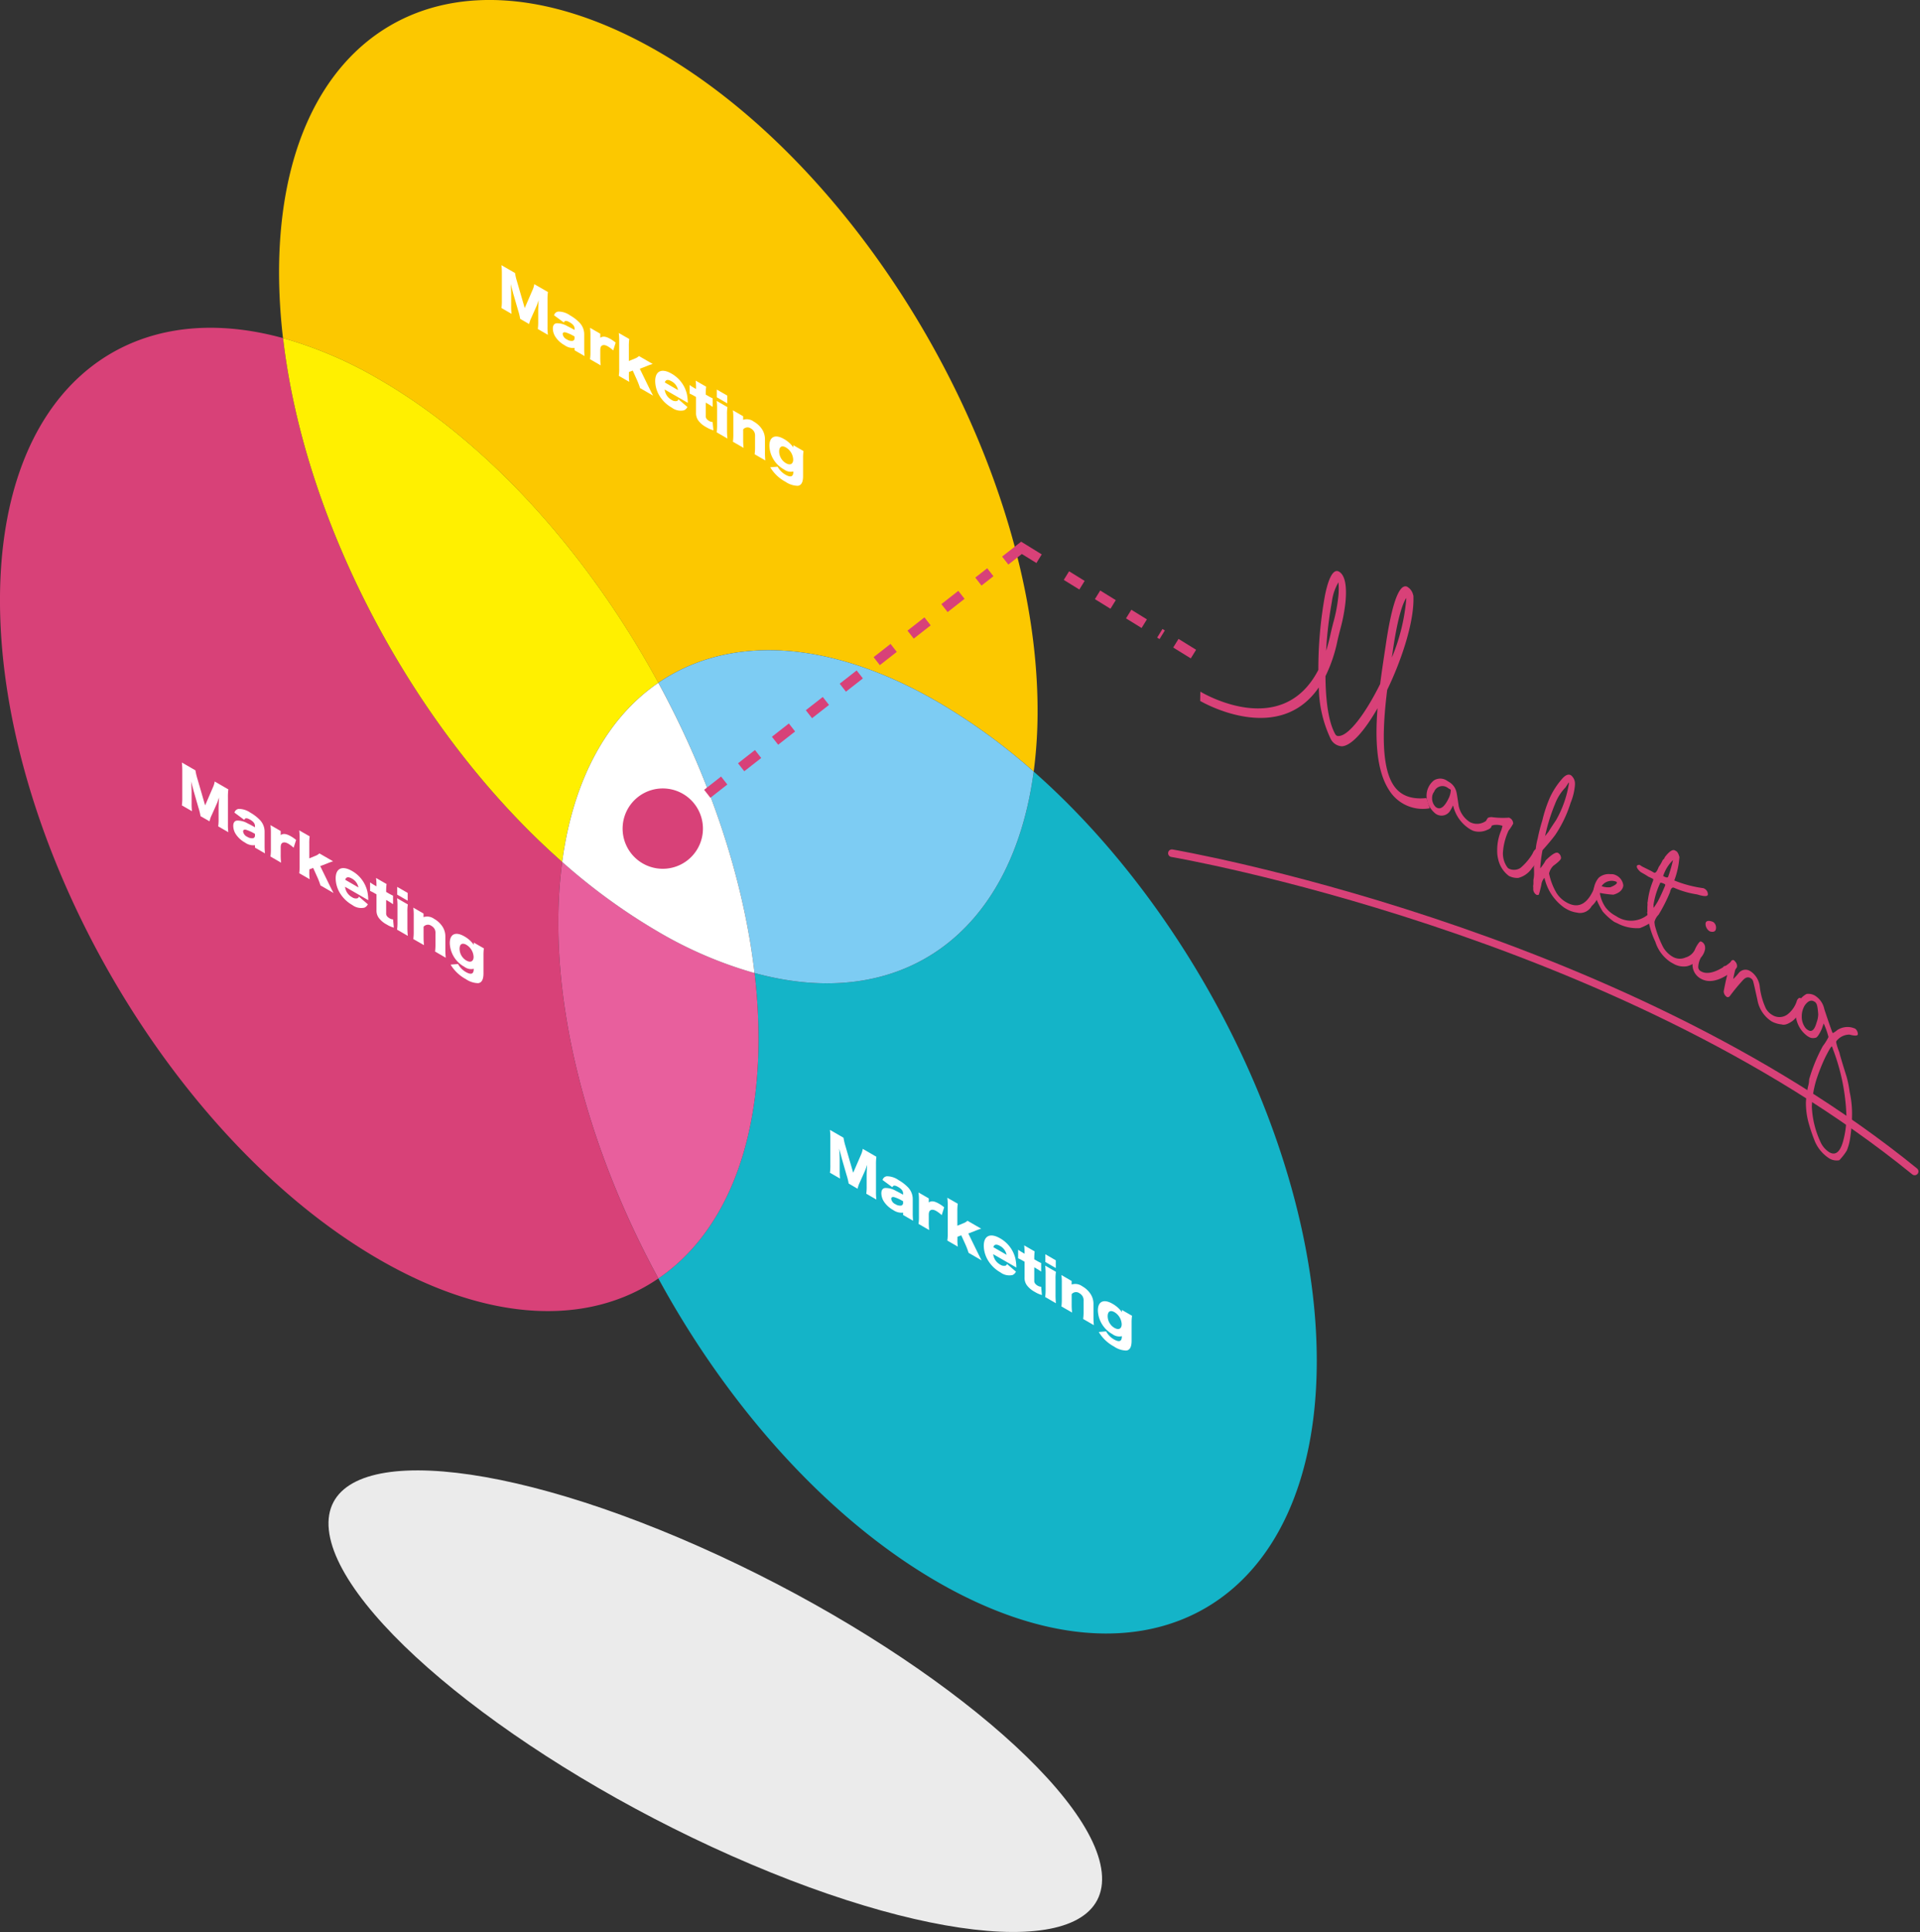 <svg xmlns="http://www.w3.org/2000/svg" xmlns:xlink="http://www.w3.org/1999/xlink" width="246.542" height="248.018" viewBox="0 0 246.542 248.018">
  <rect x="0" y="0" width="246.542" height="248.018" fill="#333333" stroke="none"/>
  <defs>
    <clipPath id="clip-path">
      <rect id="長方形_429" data-name="長方形 429" width="99.336" height="59.256" fill="none"/>
    </clipPath>
    <clipPath id="clip-path-2">
      <rect id="長方形_431" data-name="長方形 431" width="169.077" height="209.707" fill="none"/>
    </clipPath>
    <clipPath id="clip-path-3">
      <rect id="長方形_430" data-name="長方形 430" width="84.54" height="110.65" fill="none"/>
    </clipPath>
  </defs>
  <g id="グループ_1866" data-name="グループ 1866" transform="translate(-1542.984 -2993.529)">
    <g id="グループ_1278" data-name="グループ 1278" transform="translate(1585.165 3182.292)" style="mix-blend-mode: multiply;isolation: isolate">
      <g id="グループ_1277" data-name="グループ 1277">
        <g id="グループ_1276" data-name="グループ 1276" clip-path="url(#clip-path)">
          <path id="パス_5168" data-name="パス 5168" d="M485.013,392.431c1.176,10.976-20.087,10.037-47.492-2.1s-50.577-30.871-51.752-41.846,20.085-10.04,47.49,2.094,50.574,30.873,51.753,41.848" transform="translate(-385.723 -340.831)" fill="#ebebeb"/>
        </g>
      </g>
    </g>
    <g id="グループ_1284" data-name="グループ 1284" transform="translate(1542.984 2993.529)" style="mix-blend-mode: multiply;isolation: isolate">
      <g id="グループ_1283" data-name="グループ 1283">
        <g id="グループ_1282" data-name="グループ 1282" clip-path="url(#clip-path-2)">
          <path id="パス_5169" data-name="パス 5169" d="M430.814,321.128c8.9-6.086,21.662-5.751,35.844,2.437a77.352,77.352,0,0,1,12.351,8.967,59.232,59.232,0,0,0,.5-7.816c0-31.2-21.8-69.086-48.7-84.616s-48.7-2.824-48.7,28.381a72.773,72.773,0,0,0,.508,8.4,52.679,52.679,0,0,1,12.346,5.289c14.183,8.19,26.944,22.6,35.842,38.957" transform="translate(-346.276 -233.477)" fill="#fcc800"/>
          <path id="パス_5170" data-name="パス 5170" d="M433.921,325.98c-18.719-16.484-33.041-43.03-35.84-67.245-20.913-5.737-36.35,7.417-36.35,33.67,0,31.2,21.8,69.09,48.7,84.616,14.181,8.192,26.942,8.519,35.84,2.434-7.977-14.666-12.852-30.908-12.852-45.657a58.948,58.948,0,0,1,.5-7.818" transform="translate(-361.733 -215.33)" fill="#d84178"/>
          <path id="パス_5171" data-name="パス 5171" d="M418.246,325.407c1.431-10.712,5.862-18.563,12.348-23-8.9-16.361-21.659-30.767-35.84-38.956a52.731,52.731,0,0,0-12.348-5.291c2.8,24.216,17.121,50.761,35.84,67.245" transform="translate(-346.058 -214.758)" fill="#fff000"/>
          <g id="グループ_1281" data-name="グループ 1281" transform="translate(84.538 99.057)" style="mix-blend-mode: multiply;isolation: isolate">
            <g id="グループ_1280" data-name="グループ 1280">
              <g id="グループ_1279" data-name="グループ 1279" clip-path="url(#clip-path-3)">
                <path id="パス_5172" data-name="パス 5172" d="M458.01,289.813c-2.8,20.98-17.123,30.987-35.847,25.853a72.408,72.408,0,0,1,.508,8.4c0,14.751-4.874,25.359-12.856,30.813,8.9,16.361,21.662,30.771,35.844,38.958,26.9,15.528,48.7,2.82,48.7-28.378,0-26.254-15.431-57.23-36.345-75.649" transform="translate(-409.815 -289.813)" fill="#14b4c8"/>
              </g>
            </g>
          </g>
          <path id="パス_5173" data-name="パス 5173" d="M409.815,285.131c6.488,11.93,10.92,24.9,12.348,37.257,18.724,5.134,33.045-4.872,35.847-25.853a77.348,77.348,0,0,0-12.351-8.967c-14.181-8.189-26.944-8.523-35.844-2.437" transform="translate(-325.277 -197.48)" fill="#7dccf3"/>
          <path id="パス_5174" data-name="パス 5174" d="M427.706,310.665a52.528,52.528,0,0,1-12.346-5.289,77.318,77.318,0,0,1-12.351-8.969,59.24,59.24,0,0,0-.5,7.816c0,14.749,4.875,30.99,12.854,45.658,7.982-5.454,12.856-16.062,12.856-30.813a72.408,72.408,0,0,0-.508-8.4" transform="translate(-330.82 -185.756)" fill="#e85f9d"/>
          <path id="パス_5175" data-name="パス 5175" d="M402.791,306.325A77.394,77.394,0,0,0,415.14,315.3a52.637,52.637,0,0,0,12.348,5.287c-1.429-12.359-5.86-25.327-12.349-37.257-6.486,4.436-10.916,12.287-12.348,23" transform="translate(-330.603 -195.675)" fill="#fff"/>
        </g>
      </g>
    </g>
    <line id="線_216" data-name="線 216" y1="1.635" x2="2.089" transform="translate(1627.886 3098.426)" fill="none" stroke="#d84178" stroke-miterlimit="10" stroke-width="1.3"/>
    <line id="線_217" data-name="線 217" y1="28.443" x2="36.348" transform="translate(1633.801 3066.99)" fill="none" stroke="#d84178" stroke-miterlimit="10" stroke-width="1.3" stroke-dasharray="2.763 2.763"/>
    <path id="パス_5176" data-name="パス 5176" d="M435.148,275.11l2.089-1.635,2.258,1.394" transform="translate(1236.914 2790.383)" fill="none" stroke="#d84178" stroke-miterlimit="10" stroke-width="1.3"/>
    <line id="線_218" data-name="線 218" x2="12.297" y2="7.596" transform="translate(1679.921 3067.422)" fill="none" stroke="#d84178" stroke-miterlimit="10" stroke-width="1.3" stroke-dasharray="2.349 2.349"/>
    <line id="線_219" data-name="線 219" x2="2.257" y2="1.394" transform="translate(1693.974 3076.103)" fill="none" stroke="#d84178" stroke-miterlimit="10" stroke-width="1.3"/>
    <path id="パス_5177" data-name="パス 5177" d="M415.539,300.259a5.157,5.157,0,1,1,.883-7.239,5.157,5.157,0,0,1-.883,7.239" transform="translate(1215.729 2803.705)" fill="#d84178"/>
    <path id="パス_5178" data-name="パス 5178" d="M468.556,290.6l.3.185a2.035,2.035,0,0,1,.9,1.261c.044.151.139.749.29,1.786a3.254,3.254,0,0,0,1.447,2.078,1.965,1.965,0,0,0,2.192-.255,1.628,1.628,0,0,1,.339.121.913.913,0,0,1,.255.556c0,.243-.178.431-.529.559a2.458,2.458,0,0,1-1.82.141,3.415,3.415,0,0,1-.373-.181l-.088-.053a4.838,4.838,0,0,1-2.12-2.947l-.042-.065a6.016,6.016,0,0,1-.352.666,1.3,1.3,0,0,1-1.8.427l-.026-.012a3.067,3.067,0,0,1-1.211-2.333,2.524,2.524,0,0,1,.946-1.976,1.534,1.534,0,0,1,1.691.042m-1.923,2.2a1.566,1.566,0,0,0,.477,1.182l.109.065c.522.3,1.046-.132,1.584-1.284a2.792,2.792,0,0,0,.227-.856v-.171c0,.016-.109-.046-.338-.186a1.145,1.145,0,0,0-1.8.468,1.268,1.268,0,0,0-.258.782" transform="translate(1260.243 2803.157)" fill="#d84178"/>
    <path id="パス_5179" data-name="パス 5179" d="M473.414,293.31a.809.809,0,0,1,.324.659,5.928,5.928,0,0,1-.585.89,7.916,7.916,0,0,0-.73,2.843,3.05,3.05,0,0,0,.564,1.866.609.609,0,0,0,.153.151l.09.047a1.537,1.537,0,0,0,1.438-.107,7.288,7.288,0,0,0,1.549-1.816c.223-.529.454-.724.682-.591a.906.906,0,0,1,.343.659V298a8.328,8.328,0,0,1-1.118,1.727,3.033,3.033,0,0,1-1.73,1.211,2.382,2.382,0,0,1-1.176-.244l-.033-.018a3.664,3.664,0,0,1-1.371-2.143,4.3,4.3,0,0,1-.125-1.153,6.4,6.4,0,0,1,.538-2.6l.141-.512v-.144a.184.184,0,0,0,.1.174l-.046-.026a2.244,2.244,0,0,0-.939-.148,1.319,1.319,0,0,0-.7.211,1.187,1.187,0,0,1-.5-.788l.2-.315a1.04,1.04,0,0,1,.628-.088,10.717,10.717,0,0,0,2.113.053Z" transform="translate(1263.547 2805.297)" fill="#d84178"/>
    <path id="パス_5180" data-name="パス 5180" d="M478.558,290.111a1.365,1.365,0,0,1,.52,1.134v.088a7.624,7.624,0,0,1-.561,2.325,15.781,15.781,0,0,1-1.959,4.1q-.6.815-1.647,1.978a16.887,16.887,0,0,0-.3,2.49c0,.012-.028,0-.1-.04a5.872,5.872,0,0,0,.818-1.155c.791-.779,1.319-1.094,1.575-.948l.048.028a.75.75,0,0,1,.332.642c0,.179-.323.5-.974.974a2.015,2.015,0,0,0-.559.993,8.191,8.191,0,0,0,.942,2.481,3.559,3.559,0,0,0,1.287,1.229q2.123,1.211,3.4-1.449c.271-.738.462-1.08.573-1.011l.128.037a.937.937,0,0,1,.348.672v.107a6.576,6.576,0,0,0-.4.988,3.044,3.044,0,0,1-.8,1.125,1.7,1.7,0,0,1-1.909.842A3.641,3.641,0,0,1,478,307.29l-.243-.141a6.388,6.388,0,0,1-2.585-3.831c-.03-.051-.03-.067,0-.051a1.576,1.576,0,0,0-.41.913q-.182.828-.323,1.255a.321.321,0,0,1-.362-.012.859.859,0,0,1-.355-.749v-.265a.361.361,0,0,1,.021-.151c0,.135-.014.192-.042.176l.042-.369v-.522a3.882,3.882,0,0,0,.086-.7v-.088c0-.237-.005-.517-.018-.839a5.221,5.221,0,0,1,.153-.949c.026-.392.039-.742.039-1.039l.026.009c0,.22-.007.327-.026.316a8.115,8.115,0,0,1,.294-2.038,21.493,21.493,0,0,1,.593-2.309,16.807,16.807,0,0,1,1.013-3.026,9.962,9.962,0,0,1,1.44-2.212c.462-.57.869-.753,1.217-.554m-3.314,7.8c.009-.005.169-.2.473-.594,0-.034.318-.526.958-1.488a13.988,13.988,0,0,0,1.625-4.66,1.355,1.355,0,0,0-.016-.146s-.142.209-.411.633a6.25,6.25,0,0,0-1.366,2.163,23.275,23.275,0,0,0-1.246,4l-.037.2c.014.04.021,0,.021-.107" transform="translate(1266.143 2802.94)" fill="#d84178"/>
    <path id="パス_5181" data-name="パス 5181" d="M481.019,297.47l.1.058a1.641,1.641,0,0,1,.8,1.254q-.121.847-1.271,1.167a11.452,11.452,0,0,1-1.695-.22.046.046,0,0,0-.037.046v.03a4.382,4.382,0,0,0,.719,1.771,3.982,3.982,0,0,0,1.16,1.015l.2.111a3.4,3.4,0,0,0,4.009-.13c.179-.327.355-.441.526-.348l.019.014a.967.967,0,0,1,.364.633c-.1.469-.726.927-1.869,1.37a5.383,5.383,0,0,1-2.7-.519c-.07-.039-.266-.134-.587-.278a8.1,8.1,0,0,1-1.475-1.322,10.218,10.218,0,0,1-.928-1.887c-.081-.044-.151-.4-.216-1.06a2.743,2.743,0,0,1,.624-1.4,1.954,1.954,0,0,1,1.507-.457,1.265,1.265,0,0,1,.745.158m-1.878,1.408c0-.011-.025-.03-.072-.054l.023.01a2.474,2.474,0,0,0,1.178.151c.556-.227.832-.429.832-.6a.1.1,0,0,0-.062-.088l-.047-.03a1.592,1.592,0,0,0-1.621.3c-.153.149-.23.248-.23.308" transform="translate(1269.511 2808.434)" fill="#d84178"/>
    <path id="パス_5182" data-name="パス 5182" d="M486.324,295.67c.2.114.355.44.469.974l.012.007-.062-.2a10.531,10.531,0,0,1-.647,2.965.048.048,0,0,0-.011.03c0-.012.03,0,.088.037a15.324,15.324,0,0,0,3.678.956l.158.09a.811.811,0,0,1,.392.691q0,.454-1.375.018a11.578,11.578,0,0,1-2.922-.833q-.4-.222-.573.557a20.642,20.642,0,0,1-1.459,2.877,2.006,2.006,0,0,0-.527.916v.1l.049.364a13.415,13.415,0,0,0,1.069,2.8,3.4,3.4,0,0,0,1.088,1.145l.067.037a1.8,1.8,0,0,0,1.7.137,1.9,1.9,0,0,0,1.185-.948,3.95,3.95,0,0,1,.6-1.027.3.3,0,0,1,.216.023l.037.019a.888.888,0,0,1,.341.693,5.9,5.9,0,0,1-.99,1.728,2.7,2.7,0,0,1-1.183.628,2.592,2.592,0,0,1-1.727-.309l-.357-.2a4.882,4.882,0,0,1-1.99-2.637,10.684,10.684,0,0,1-.988-3.411,1.827,1.827,0,0,1-.028-.354l-.06-.033.06.2v-.728a.732.732,0,0,1,.005-.12.5.5,0,0,1-.005-.091,1.591,1.591,0,0,0-.035-.652l.058.2a9.944,9.944,0,0,1,.709-2.849.918.918,0,0,0,.016-.19v-.058c0,.035-.03.032-.095-.014-.257-.13-.427-.209-.51-.239-.167-.111-.315-.207-.441-.28l-.566-.324c-.327-.287-.492-.519-.492-.689v-.056c0-.118.118-.174.35-.181.032.021.134.086.315.207.777.387,1.194.594,1.248.626l.283.162c.186.107.387-.128.607-.709a4.98,4.98,0,0,0,.526-.918.609.609,0,0,0,.26-.352q.86-1.118,1.3-.867Zm-2.85,7.3-.06-.2v.311a.105.105,0,0,0-.065-.079c.076-.012.274-.285.6-.828q.438-.81.969-2.091v-.079a.084.084,0,0,0-.016-.062l-.1-.06c-.367-.171-.55-.194-.55-.053a10.209,10.209,0,0,0-.832,2.727c0,.255.019.394.06.413m1.169-4.074v.005c-.011-.028.011-.028.056,0q.52.293.6.049a18.753,18.753,0,0,0,.642-2.233c0,.026,0,.039-.012.032l.044.026a5.013,5.013,0,0,0-1.327,2.121" transform="translate(1271.888 2807.114)" fill="#d84178"/>
    <path id="パス_5183" data-name="パス 5183" d="M486.573,303.425l.039.021a.845.845,0,0,1,.348.663v.2a2.221,2.221,0,0,1-.533,1.1,2.564,2.564,0,0,0-.346,1.262.611.611,0,0,0,.367.52c.67.382,1.614.208,2.822-.526.035-.1.149-.162.338-.19a6.666,6.666,0,0,0,.9-.724l.227.132a.743.743,0,0,1,.325.621v.055c0,.158-.181.371-.538.64a1.656,1.656,0,0,1-.717.45q-2.018,1.266-3.4.477a2.032,2.032,0,0,1-1.058-1.9,5.015,5.015,0,0,1,.3-1.477c.443-.948.675-1.416.691-1.408,0-.026.079,0,.237.083m1.452-2.555a.854.854,0,0,1,.336.7c0,.382-.169.564-.512.54a.684.684,0,0,1-.355-.095,1.154,1.154,0,0,1-.482-.888c0-.38.258-.5.781-.353a.838.838,0,0,1,.232.1" transform="translate(1274.972 2811.039)" fill="#d84178"/>
    <path id="パス_5184" data-name="パス 5184" d="M497.513,308.468l.125.07a1,1,0,0,1,.23.57v.053a4.339,4.339,0,0,1-1.4,2.224q-.881.628-1.4.452a3.433,3.433,0,0,1-1.255-.367,4.12,4.12,0,0,1-1.862-2.79c-.324-1.479-.512-2.3-.57-2.451a.719.719,0,0,0-.227-.287l-.1-.062c-.324-.183-.663-.074-1.013.332a24.743,24.743,0,0,0-1.663,2.031c-.135.1-.251.123-.346.067l-.044-.026a.883.883,0,0,1-.362-.707,35.269,35.269,0,0,1,.941-3.868c.127-.142.257-.178.39-.1a1.19,1.19,0,0,1,.288.478v.237a16.739,16.739,0,0,0-.42,1.788v.192a.193.193,0,0,0-.093-.16l-.026-.014a6.809,6.809,0,0,0,.86-.909,1.108,1.108,0,0,1,1.445-.239l.09.049a2.737,2.737,0,0,1,1.159,2,9.166,9.166,0,0,0,.767,2.731,2.189,2.189,0,0,0,.835.862l.019.012a1.72,1.72,0,0,0,2.048-.179,3.5,3.5,0,0,0,1.108-1.716c.153-.28.309-.367.484-.269" transform="translate(1276.696 2813.204)" fill="#d84178"/>
    <path id="パス_5185" data-name="パス 5185" d="M495.331,306.26a2.67,2.67,0,0,1,1.218,1.751q.607,1.844,1.025,2.973l.072.093a2.8,2.8,0,0,0,.55-.378,2.408,2.408,0,0,1,1.9-.334,2.717,2.717,0,0,1,.415.144.9.9,0,0,1,.343.691c0,.241-.357.26-1.083.07a2.129,2.129,0,0,0-1.408.547c-.192.178-.292.3-.292.373v.088a7.969,7.969,0,0,0,.418,1.3c0,.107.3,1.131.911,3.074a13.76,13.76,0,0,1,.4,1.982,12.8,12.8,0,0,1,.308,2.778,21.255,21.255,0,0,1-.22,2.975,6.973,6.973,0,0,1-.45,1.764,7.524,7.524,0,0,1-.97,1.247,1.829,1.829,0,0,1-1.3-.243,4.884,4.884,0,0,1-1.809-2.121,21.971,21.971,0,0,1-.9-2.692,9.951,9.951,0,0,1-.278-2.34,12.444,12.444,0,0,1,.278-2.075,3.552,3.552,0,0,0,.141-.914,21.067,21.067,0,0,1,1.753-4.266,6.871,6.871,0,0,0,.724-1.157v-.035a10.329,10.329,0,0,0-.682-1.864l.1.056-.276.8c-.357.77-.631,1.146-.826,1.132a1.045,1.045,0,0,1-.876-.135l-.111-.062A3.642,3.642,0,0,1,493,309.47a2.015,2.015,0,0,1-.105-.666v-.144a2.665,2.665,0,0,1,1.371-2.606,1.674,1.674,0,0,1,1.067.206m-1.683,2.6v.056a2.358,2.358,0,0,0,.438,1.447,1.077,1.077,0,0,0,.343.311l.069.039q.673.385,1.057-1a3.187,3.187,0,0,0,.207-1.036c-.058-.9-.167-1.4-.327-1.487,0-.039-.026-.076-.083-.107l-.134-.074c-.382-.22-.775-.051-1.176.5a2.672,2.672,0,0,0-.394,1.347m1.292,11.628a11.891,11.891,0,0,0,1.09,4.519,3.01,3.01,0,0,0,1.159,1.373q1.218.691,1.8-1.537a11.95,11.95,0,0,0,.389-3.285,26.4,26.4,0,0,0-1.737-8.443.975.975,0,0,0-.13-.323c-.079-.028-.362.447-.854,1.417a24.084,24.084,0,0,0-1.171,2.975,13.793,13.793,0,0,0-.543,3.3" transform="translate(1280.693 2815.076)" fill="#d84178"/>
    <path id="パス_5186" data-name="パス 5186" d="M449.436,291.874a.2.2,0,0,1-.049-.026l.021-1.2c.494.3,10.523,6.149,15.152-2.79a52.893,52.893,0,0,1,.847-9.541c.292-1.461.923-3.8,1.941-2.982.647.514.881,1.79.7,3.787a21.9,21.9,0,0,1-.679,3.545c-.125.484-.251.976-.371,1.521a18.865,18.865,0,0,1-1.523,4.475c.021,3.023.359,5.876,1.266,7.459a.434.434,0,0,0,.457.223c1.319-.063,3.471-2.987,5.3-6.678.176-1.4.382-2.759.571-4.018l.176-1.166c.533-3.6,1.433-7.795,2.693-7.316a1.61,1.61,0,0,1,.788,1.041l.044.139,0,.134c.106,3.088-1.419,7.907-3.369,11.943-.556,4.486-.844,9.7.8,12.222.861,1.324,2.286,1.881,4.241,1.662l.427,1.313a5.082,5.082,0,0,1-5.216-2.314c-1.646-2.518-1.807-6.5-1.493-10.525-1.6,2.8-3.318,4.82-4.573,4.883a1.7,1.7,0,0,1-1.466-1,15.773,15.773,0,0,1-1.5-6.56c-5.034,7.339-14.431,2.2-15.191,1.762m17.708-15.246a6.52,6.52,0,0,0-.84,2.479,50.24,50.24,0,0,0-.74,6.3c.2-.626.382-1.3.54-2.022.121-.563.248-1.066.375-1.558a20.486,20.486,0,0,0,.651-3.364,9.171,9.171,0,0,0,.016-1.836m8.712,2.019c-.385.522-1.057,2.208-1.7,6.573L474,286.272a24.888,24.888,0,0,0,1.86-7.626" transform="translate(1247.709 2791.669)" fill="#d84178"/>
    <path id="パス_5187" data-name="パス 5187" d="M400.76,259.727a8.015,8.015,0,0,0-.283-1.143l-.61-2.11c-.005-.037-.2-.767-.223-.83-.074-.278-.074-.278-.106-.392.039.44.067,1,.067,1.347v1.437a7.654,7.654,0,0,0,.051,1.053l-1.3-.753a6.285,6.285,0,0,0,.053-.992V253.9a9.415,9.415,0,0,0-.053-1.062l1.746,1.006a7.122,7.122,0,0,0,.251,1.08l.992,3.42.986-2.279a2.855,2.855,0,0,0,.241-.791l1.753,1.009a6.869,6.869,0,0,0-.053,1v3.446a7.092,7.092,0,0,0,.053,1.053l-1.3-.751a6.728,6.728,0,0,0,.051-1V258.6c0-.157.021-.642.033-.842.019-.338.019-.338.028-.431-.144.431-.213.631-.3.818l-.644,1.442a3.657,3.657,0,0,0-.283.807Z" transform="translate(1209.017 2774.733)" fill="#fff"/>
    <path id="パス_5188" data-name="パス 5188" d="M404.9,258.434c0-.32-.192-.575-.626-.825s-.652-.237-.749.03l-1.264-.934a.645.645,0,0,1,.557-.478,2.585,2.585,0,0,1,1.486.48,5.491,5.491,0,0,1,1.225.937,2.178,2.178,0,0,1,.607,1.544v1.783a8.38,8.38,0,0,0,.046.969L404.9,261.2v-.306a1.835,1.835,0,0,1-1.282-.343,3.335,3.335,0,0,1-1.143-1.025,2.014,2.014,0,0,1-.366-1.108c0-.415.165-.652.485-.687a2.58,2.58,0,0,1,1.371.364c.257.125.457.23.934.494Zm0,1a5.049,5.049,0,0,0-1.143-.529c-.239-.058-.385.025-.385.216a.91.91,0,0,0,.543.688,1.094,1.094,0,0,0,.745.181.346.346,0,0,0,.239-.371Z" transform="translate(1211.865 2777.298)" fill="#fff"/>
    <path id="パス_5189" data-name="パス 5189" d="M407.8,260.316a3.908,3.908,0,0,0-.675-.512c-.336-.2-.6-.227-.786-.1-.125.088-.174.2-.2.475v1.032a7.525,7.525,0,0,0,.053,1.022l-1.37-.791a6.849,6.849,0,0,0,.053-.967v-2.036a7.284,7.284,0,0,0-.053-1.029l1.317.76v.522c.322-.237.719-.185,1.322.162a5.03,5.03,0,0,1,.654.457Z" transform="translate(1213.926 2778.201)" fill="#fff"/>
    <path id="パス_5190" data-name="パス 5190" d="M408.268,258.563a6.539,6.539,0,0,0-.051.969v1.857l.726-.3a1.752,1.752,0,0,0,.575-.338l1.76,1.016a6.209,6.209,0,0,0-.7.244l-.956.373,1.1,2.251c.4.816.429.87.614,1.2l-1.684-.972a9.64,9.64,0,0,0-.438-1.138l-.5-1.111-.492.192v.264a5.651,5.651,0,0,0,.049.993l-1.348-.775a6.066,6.066,0,0,0,.054-.969v-3.5a7.767,7.767,0,0,0-.054-1.03Z" transform="translate(1215.518 2778.487)" fill="#fff"/>
    <path id="パス_5191" data-name="パス 5191" d="M410.8,262.95a1.744,1.744,0,0,0,.9,1.34.833.833,0,0,0,.666.137c.1-.035.148-.081.2-.223l1.15.988a.864.864,0,0,1-.436.431,1.884,1.884,0,0,1-1.561-.341,4.365,4.365,0,0,1-1.535-1.445,3.743,3.743,0,0,1-.6-1.961c0-1.308.839-1.69,2.1-.962a4.1,4.1,0,0,1,1.985,2.692,6.282,6.282,0,0,1,.1.927c0,.025,0,.065.005.132Zm1.718.079a1.645,1.645,0,0,0-.833-1.131c-.466-.271-.753-.223-.865.148Z" transform="translate(1217.532 2780.581)" fill="#fff"/>
    <path id="パス_5192" data-name="パス 5192" d="M412.924,262.2a7.936,7.936,0,0,0-.049-.934l1.347.779a6.85,6.85,0,0,0-.053.876v.137l.237.137a6.105,6.105,0,0,0,.649.343v1.1a6.841,6.841,0,0,0-.612-.392l-.274-.16v1.691a.578.578,0,0,0,.118.406,1.2,1.2,0,0,0,.3.25.956.956,0,0,0,.464.148l.1,1.062a3.574,3.574,0,0,1-.914-.4,3.078,3.078,0,0,1-.972-.791,1.588,1.588,0,0,1-.345-1.067v-2.022l-.25-.142a5.743,5.743,0,0,0-.575-.294v-1.1a6.349,6.349,0,0,0,.591.378l.234.137Z" transform="translate(1219.439 2781.127)" fill="#fff"/>
    <path id="パス_5193" data-name="パス 5193" d="M415.457,264.173a5.475,5.475,0,0,0-.055.969v2.036a9.334,9.334,0,0,0,.055,1.029l-1.382-.8a6.646,6.646,0,0,0,.051-.969v-2.036a7.718,7.718,0,0,0-.051-1.029Zm-.023-1.479v.993l-1.34-.775v-.992Z" transform="translate(1220.937 2781.621)" fill="#fff"/>
    <path id="パス_5194" data-name="パス 5194" d="M415.26,267.466a6.6,6.6,0,0,0,.053-.969v-2.036a7.09,7.09,0,0,0-.053-1.027l1.315.76v.28c0,.035-.007.132-.007.179a1.5,1.5,0,0,1,1.363.223,3.087,3.087,0,0,1,1.065.983,2.323,2.323,0,0,1,.378,1.329v1.658a9.711,9.711,0,0,0,.048,1.022l-1.371-.793a7.222,7.222,0,0,0,.053-.967v-1.352A1.1,1.1,0,0,0,418,266.2a1.136,1.136,0,0,0-.438-.438.729.729,0,0,0-.985.127v1.336a9.441,9.441,0,0,0,.051,1.027Z" transform="translate(1221.835 2782.77)" fill="#fff"/>
    <path id="パス_5195" data-name="パス 5195" d="M418.982,269.22a2.61,2.61,0,0,0,1.006,1.03c.364.209.645.274.805.172.139-.077.2-.239.211-.587a1.438,1.438,0,0,1-1.2-.257,3.607,3.607,0,0,1-1.878-3.038c0-1.178.747-1.521,1.878-.869a3.74,3.74,0,0,1,1.2,1.08v-.287l1.3.749a5.748,5.748,0,0,0-.054.891v2.318c0,.8-.223,1.2-.687,1.255a2.9,2.9,0,0,1-1.572-.517,5.083,5.083,0,0,1-1.957-1.862Zm1.064-.45c.543.313.935.12.935-.466a1.9,1.9,0,0,0-.928-1.547c-.527-.308-.874-.1-.874.512a1.771,1.771,0,0,0,.867,1.5" transform="translate(1223.855 2784.219)" fill="#fff"/>
    <path id="パス_5196" data-name="パス 5196" d="M377.416,296.037a8.082,8.082,0,0,0-.285-1.143l-.607-2.11c-.007-.035-.2-.767-.225-.83l-.1-.39c.039.438.069,1,.069,1.347v1.433a7.725,7.725,0,0,0,.049,1.057l-1.3-.753a6.774,6.774,0,0,0,.053-.993V290.21a9.852,9.852,0,0,0-.053-1.062l1.742,1.006a7.836,7.836,0,0,0,.253,1.078l.992,3.423.986-2.284a2.943,2.943,0,0,0,.244-.789l1.749,1.013a7.179,7.179,0,0,0-.051,1v3.445a7.415,7.415,0,0,0,.051,1.055l-1.3-.751a6.725,6.725,0,0,0,.051-.993V294.9c0-.158.021-.64.033-.837.021-.341.021-.341.03-.436-.149.431-.214.633-.3.821l-.643,1.438a3.5,3.5,0,0,0-.283.811Z" transform="translate(1191.32 2802.269)" fill="#fff"/>
    <path id="パス_5197" data-name="パス 5197" d="M381.557,294.746c0-.32-.188-.575-.628-.828-.424-.241-.649-.237-.747.032l-1.262-.934a.645.645,0,0,1,.554-.478,2.625,2.625,0,0,1,1.491.482,5.446,5.446,0,0,1,1.22.937,2.171,2.171,0,0,1,.608,1.54v1.788a8.67,8.67,0,0,0,.047.964l-1.283-.74V297.2a1.831,1.831,0,0,1-1.282-.341,3.312,3.312,0,0,1-1.143-1.023,2,2,0,0,1-.364-1.111c0-.413.165-.649.482-.688a2.624,2.624,0,0,1,1.377.368c.257.125.455.23.93.492Zm0,1a5.2,5.2,0,0,0-1.141-.526c-.241-.058-.385.025-.385.213a.9.9,0,0,0,.54.691,1.125,1.125,0,0,0,.749.179.343.343,0,0,0,.237-.373Z" transform="translate(1194.168 2804.833)" fill="#fff"/>
    <path id="パス_5198" data-name="パス 5198" d="M384.458,296.627a4.1,4.1,0,0,0-.673-.515c-.338-.193-.6-.225-.786-.1-.127.09-.172.2-.2.478v1.03a7.541,7.541,0,0,0,.053,1.023l-1.368-.793a6.591,6.591,0,0,0,.053-.965v-2.036a7.062,7.062,0,0,0-.053-1.03l1.315.761V295c.322-.234.719-.181,1.322.164a4.435,4.435,0,0,1,.656.459Z" transform="translate(1196.229 2805.734)" fill="#fff"/>
    <path id="パス_5199" data-name="パス 5199" d="M384.926,294.871a6.338,6.338,0,0,0-.049.971V297.7l.723-.3a1.746,1.746,0,0,0,.578-.336l1.755,1.013a7.222,7.222,0,0,0-.693.248l-.956.371,1.1,2.252c.4.816.431.869.614,1.2l-1.684-.976a9.628,9.628,0,0,0-.438-1.136l-.5-1.109-.494.19v.262a5.485,5.485,0,0,0,.051,1l-1.347-.775a6.631,6.631,0,0,0,.051-.972v-3.5a8.473,8.473,0,0,0-.051-1.027Z" transform="translate(1197.821 2806.023)" fill="#fff"/>
    <path id="パス_5200" data-name="パス 5200" d="M387.46,299.257a1.731,1.731,0,0,0,.9,1.338.847.847,0,0,0,.67.142c.1-.037.146-.083.2-.223l1.153.986a.863.863,0,0,1-.436.433,1.9,1.9,0,0,1-1.563-.341,4.348,4.348,0,0,1-1.533-1.447,3.744,3.744,0,0,1-.6-1.961c0-1.308.84-1.688,2.1-.96a4.083,4.083,0,0,1,1.983,2.692,5.609,5.609,0,0,1,.1.923c0,.028,0,.065.005.135Zm1.716.081a1.65,1.65,0,0,0-.832-1.132c-.469-.269-.752-.22-.867.149Z" transform="translate(1199.835 2808.116)" fill="#fff"/>
    <path id="パス_5201" data-name="パス 5201" d="M389.583,298.514a7.606,7.606,0,0,0-.053-.935l1.347.775a7.28,7.28,0,0,0-.051.876v.141l.237.137a6.583,6.583,0,0,0,.649.341v1.1c-.2-.141-.371-.255-.608-.392l-.278-.16v1.693a.592.592,0,0,0,.118.406,1.15,1.15,0,0,0,.306.25.955.955,0,0,0,.462.146l.1,1.062a3.4,3.4,0,0,1-.909-.4,3.048,3.048,0,0,1-.974-.791,1.564,1.564,0,0,1-.343-1.062v-2.024l-.251-.144a5.212,5.212,0,0,0-.573-.292v-1.1c.19.134.353.244.586.378l.239.135Z" transform="translate(1201.743 2808.662)" fill="#fff"/>
    <path id="パス_5202" data-name="パス 5202" d="M392.114,300.485a5.58,5.58,0,0,0-.056.969v2.036a9.39,9.39,0,0,0,.056,1.029l-1.382-.8a6.6,6.6,0,0,0,.053-.969v-2.033a7.677,7.677,0,0,0-.053-1.032Zm-.021-1.48V300l-1.343-.772v-1Z" transform="translate(1203.239 2809.154)" fill="#fff"/>
    <path id="パス_5203" data-name="パス 5203" d="M391.918,303.777a7.155,7.155,0,0,0,.053-.969v-2.036a7.65,7.65,0,0,0-.053-1.029l1.312.761v.278c0,.037,0,.134,0,.179a1.514,1.514,0,0,1,1.361.223,3.06,3.06,0,0,1,1.065.985,2.3,2.3,0,0,1,.376,1.329v1.656a9.221,9.221,0,0,0,.054,1.025l-1.375-.8a6.965,6.965,0,0,0,.051-.965v-1.356a1.093,1.093,0,0,0-.1-.55,1.121,1.121,0,0,0-.438-.436.735.735,0,0,0-.988.125v1.336a9.462,9.462,0,0,0,.055,1.027Z" transform="translate(1204.138 2810.303)" fill="#fff"/>
    <path id="パス_5204" data-name="パス 5204" d="M395.64,305.528a2.583,2.583,0,0,0,1,1.03c.367.209.649.274.809.174.137-.079.2-.241.211-.587a1.446,1.446,0,0,1-1.206-.257,3.606,3.606,0,0,1-1.874-3.038c0-1.178.747-1.519,1.874-.867a3.692,3.692,0,0,1,1.206,1.08v-.287l1.3.749a5.757,5.757,0,0,0-.053.89v2.321c0,.795-.229,1.2-.689,1.254a2.909,2.909,0,0,1-1.574-.519,5.117,5.117,0,0,1-1.957-1.86Zm1.064-.45c.543.317.934.121.934-.466a1.909,1.909,0,0,0-.927-1.547c-.529-.3-.872-.1-.872.517a1.756,1.756,0,0,0,.865,1.5" transform="translate(1206.159 2811.754)" fill="#fff"/>
    <path id="パス_5205" data-name="パス 5205" d="M424.751,322.858a8.008,8.008,0,0,0-.285-1.141l-.608-2.11c-.005-.035-.2-.767-.225-.83-.072-.28-.072-.28-.105-.392.04.441.069,1,.069,1.349v1.433a8.335,8.335,0,0,0,.049,1.055l-1.3-.751a6.612,6.612,0,0,0,.051-.993v-3.446a9.979,9.979,0,0,0-.051-1.062l1.742,1.006a7.529,7.529,0,0,0,.253,1.08l.99,3.42.988-2.279a2.884,2.884,0,0,0,.241-.791l1.751,1.013a7.447,7.447,0,0,0-.051,1v3.443a7.679,7.679,0,0,0,.051,1.055l-1.3-.753a6.477,6.477,0,0,0,.051-.992v-1.445c0-.155.021-.64.032-.835.025-.339.025-.339.028-.436a8.519,8.519,0,0,1-.3.819l-.645,1.44a3.871,3.871,0,0,0-.281.811Z" transform="translate(1227.208 2822.607)" fill="#fff"/>
    <path id="パス_5206" data-name="パス 5206" d="M428.892,321.568c0-.32-.19-.575-.628-.828s-.649-.237-.747.03l-1.264-.932a.641.641,0,0,1,.557-.478,2.59,2.59,0,0,1,1.486.482,5.436,5.436,0,0,1,1.224.935,2.177,2.177,0,0,1,.61,1.542v1.786a8.658,8.658,0,0,0,.046.964l-1.284-.74v-.3a1.855,1.855,0,0,1-1.282-.341,3.379,3.379,0,0,1-1.145-1.027,2.016,2.016,0,0,1-.364-1.108c0-.417.165-.652.485-.688a2.583,2.583,0,0,1,1.371.364c.258.123.457.23.934.494Zm0,1a5.136,5.136,0,0,0-1.143-.529c-.239-.056-.383.026-.383.216a.905.905,0,0,0,.54.689,1.122,1.122,0,0,0,.747.179.343.343,0,0,0,.239-.371Z" transform="translate(1230.056 2825.173)" fill="#fff"/>
    <path id="パス_5207" data-name="パス 5207" d="M431.794,323.449a4.186,4.186,0,0,0-.675-.515c-.334-.2-.6-.223-.788-.1-.121.088-.172.2-.2.477v1.03a7.557,7.557,0,0,0,.053,1.023l-1.37-.791a6.659,6.659,0,0,0,.053-.967v-2.04a7.02,7.02,0,0,0-.053-1.027l1.317.76v.522c.324-.236.719-.183,1.32.164a4.266,4.266,0,0,1,.656.457Z" transform="translate(1232.115 2826.074)" fill="#fff"/>
    <path id="パス_5208" data-name="パス 5208" d="M432.26,321.693a6.508,6.508,0,0,0-.053.969v1.857l.728-.3a1.794,1.794,0,0,0,.577-.336l1.756,1.015a6.892,6.892,0,0,0-.693.248l-.958.373,1.1,2.249c.4.816.431.872.614,1.2L433.649,328a9.156,9.156,0,0,0-.438-1.143l-.5-1.106-.494.188v.264a5.658,5.658,0,0,0,.051,1l-1.349-.779a6.04,6.04,0,0,0,.055-.969v-3.5a8.057,8.057,0,0,0-.055-1.027Z" transform="translate(1233.708 2826.363)" fill="#fff"/>
    <path id="パス_5209" data-name="パス 5209" d="M434.794,326.08a1.733,1.733,0,0,0,.9,1.338.845.845,0,0,0,.67.141c.1-.035.144-.081.2-.223l1.153.986a.874.874,0,0,1-.436.434,1.9,1.9,0,0,1-1.563-.341,4.353,4.353,0,0,1-1.533-1.449,3.728,3.728,0,0,1-.6-1.959c0-1.31.84-1.69,2.1-.962a4.087,4.087,0,0,1,1.981,2.694,5.957,5.957,0,0,1,.1.921,1.262,1.262,0,0,0,.007.137Zm1.718.079a1.651,1.651,0,0,0-.832-1.131c-.469-.269-.753-.221-.867.151Z" transform="translate(1235.723 2828.455)" fill="#fff"/>
    <path id="パス_5210" data-name="パス 5210" d="M436.918,325.335a7.275,7.275,0,0,0-.053-.934l1.347.775a7.713,7.713,0,0,0-.049.876v.141l.236.135a6.115,6.115,0,0,0,.649.343v1.1a7.033,7.033,0,0,0-.61-.392l-.274-.16v1.691a.584.584,0,0,0,.118.406,1.163,1.163,0,0,0,.3.25.953.953,0,0,0,.464.146l.1,1.065a3.592,3.592,0,0,1-.911-.4,3.142,3.142,0,0,1-.974-.793,1.588,1.588,0,0,1-.343-1.066V326.5l-.251-.144a4.8,4.8,0,0,0-.577-.292v-1.106a6.5,6.5,0,0,0,.591.378l.237.137Z" transform="translate(1237.628 2829.002)" fill="#fff"/>
    <path id="パス_5211" data-name="パス 5211" d="M439.448,327.307a5.823,5.823,0,0,0-.053.967v2.036a9.763,9.763,0,0,0,.053,1.029l-1.382-.8a6.334,6.334,0,0,0,.054-.969v-2.034a7.324,7.324,0,0,0-.054-1.029Zm-.019-1.479v.992l-1.341-.775v-.993Z" transform="translate(1239.126 2829.494)" fill="#fff"/>
    <path id="パス_5212" data-name="パス 5212" d="M439.253,330.6a7.141,7.141,0,0,0,.049-.965V327.6a7.8,7.8,0,0,0-.049-1.03l1.312.763v.274c0,.04,0,.135,0,.181a1.516,1.516,0,0,1,1.361.223,3.1,3.1,0,0,1,1.066.986,2.328,2.328,0,0,1,.376,1.329v1.656a9.662,9.662,0,0,0,.051,1.023l-1.375-.793a6.967,6.967,0,0,0,.054-.965V329.89a1.078,1.078,0,0,0-.106-.554,1.115,1.115,0,0,0-.436-.436.733.733,0,0,0-.988.123v1.336a9.006,9.006,0,0,0,.054,1.027Z" transform="translate(1240.026 2830.643)" fill="#fff"/>
    <path id="パス_5213" data-name="パス 5213" d="M442.974,332.35a2.623,2.623,0,0,0,1.007,1.034c.362.207.643.271.805.171.139-.079.2-.243.211-.587a1.434,1.434,0,0,1-1.206-.257,3.612,3.612,0,0,1-1.876-3.04c0-1.176.747-1.517,1.876-.865A3.754,3.754,0,0,1,445,329.881V329.6l1.3.749a5.777,5.777,0,0,0-.055.891v2.319c0,.793-.225,1.2-.687,1.254a2.883,2.883,0,0,1-1.57-.517,5.068,5.068,0,0,1-1.959-1.864Zm1.064-.45c.543.313.934.121.934-.468a1.908,1.908,0,0,0-.927-1.546c-.529-.3-.872-.1-.872.515a1.757,1.757,0,0,0,.865,1.5" transform="translate(1242.045 2832.094)" fill="#fff"/>
    <path id="パス_5214" data-name="パス 5214" d="M447.32,295.77s57.066,9.718,95.38,40.853" transform="translate(1246.142 2807.29)" fill="none" stroke="#d84178" stroke-linecap="round" stroke-linejoin="round" stroke-width="0.973"/>
  </g>
</svg>
